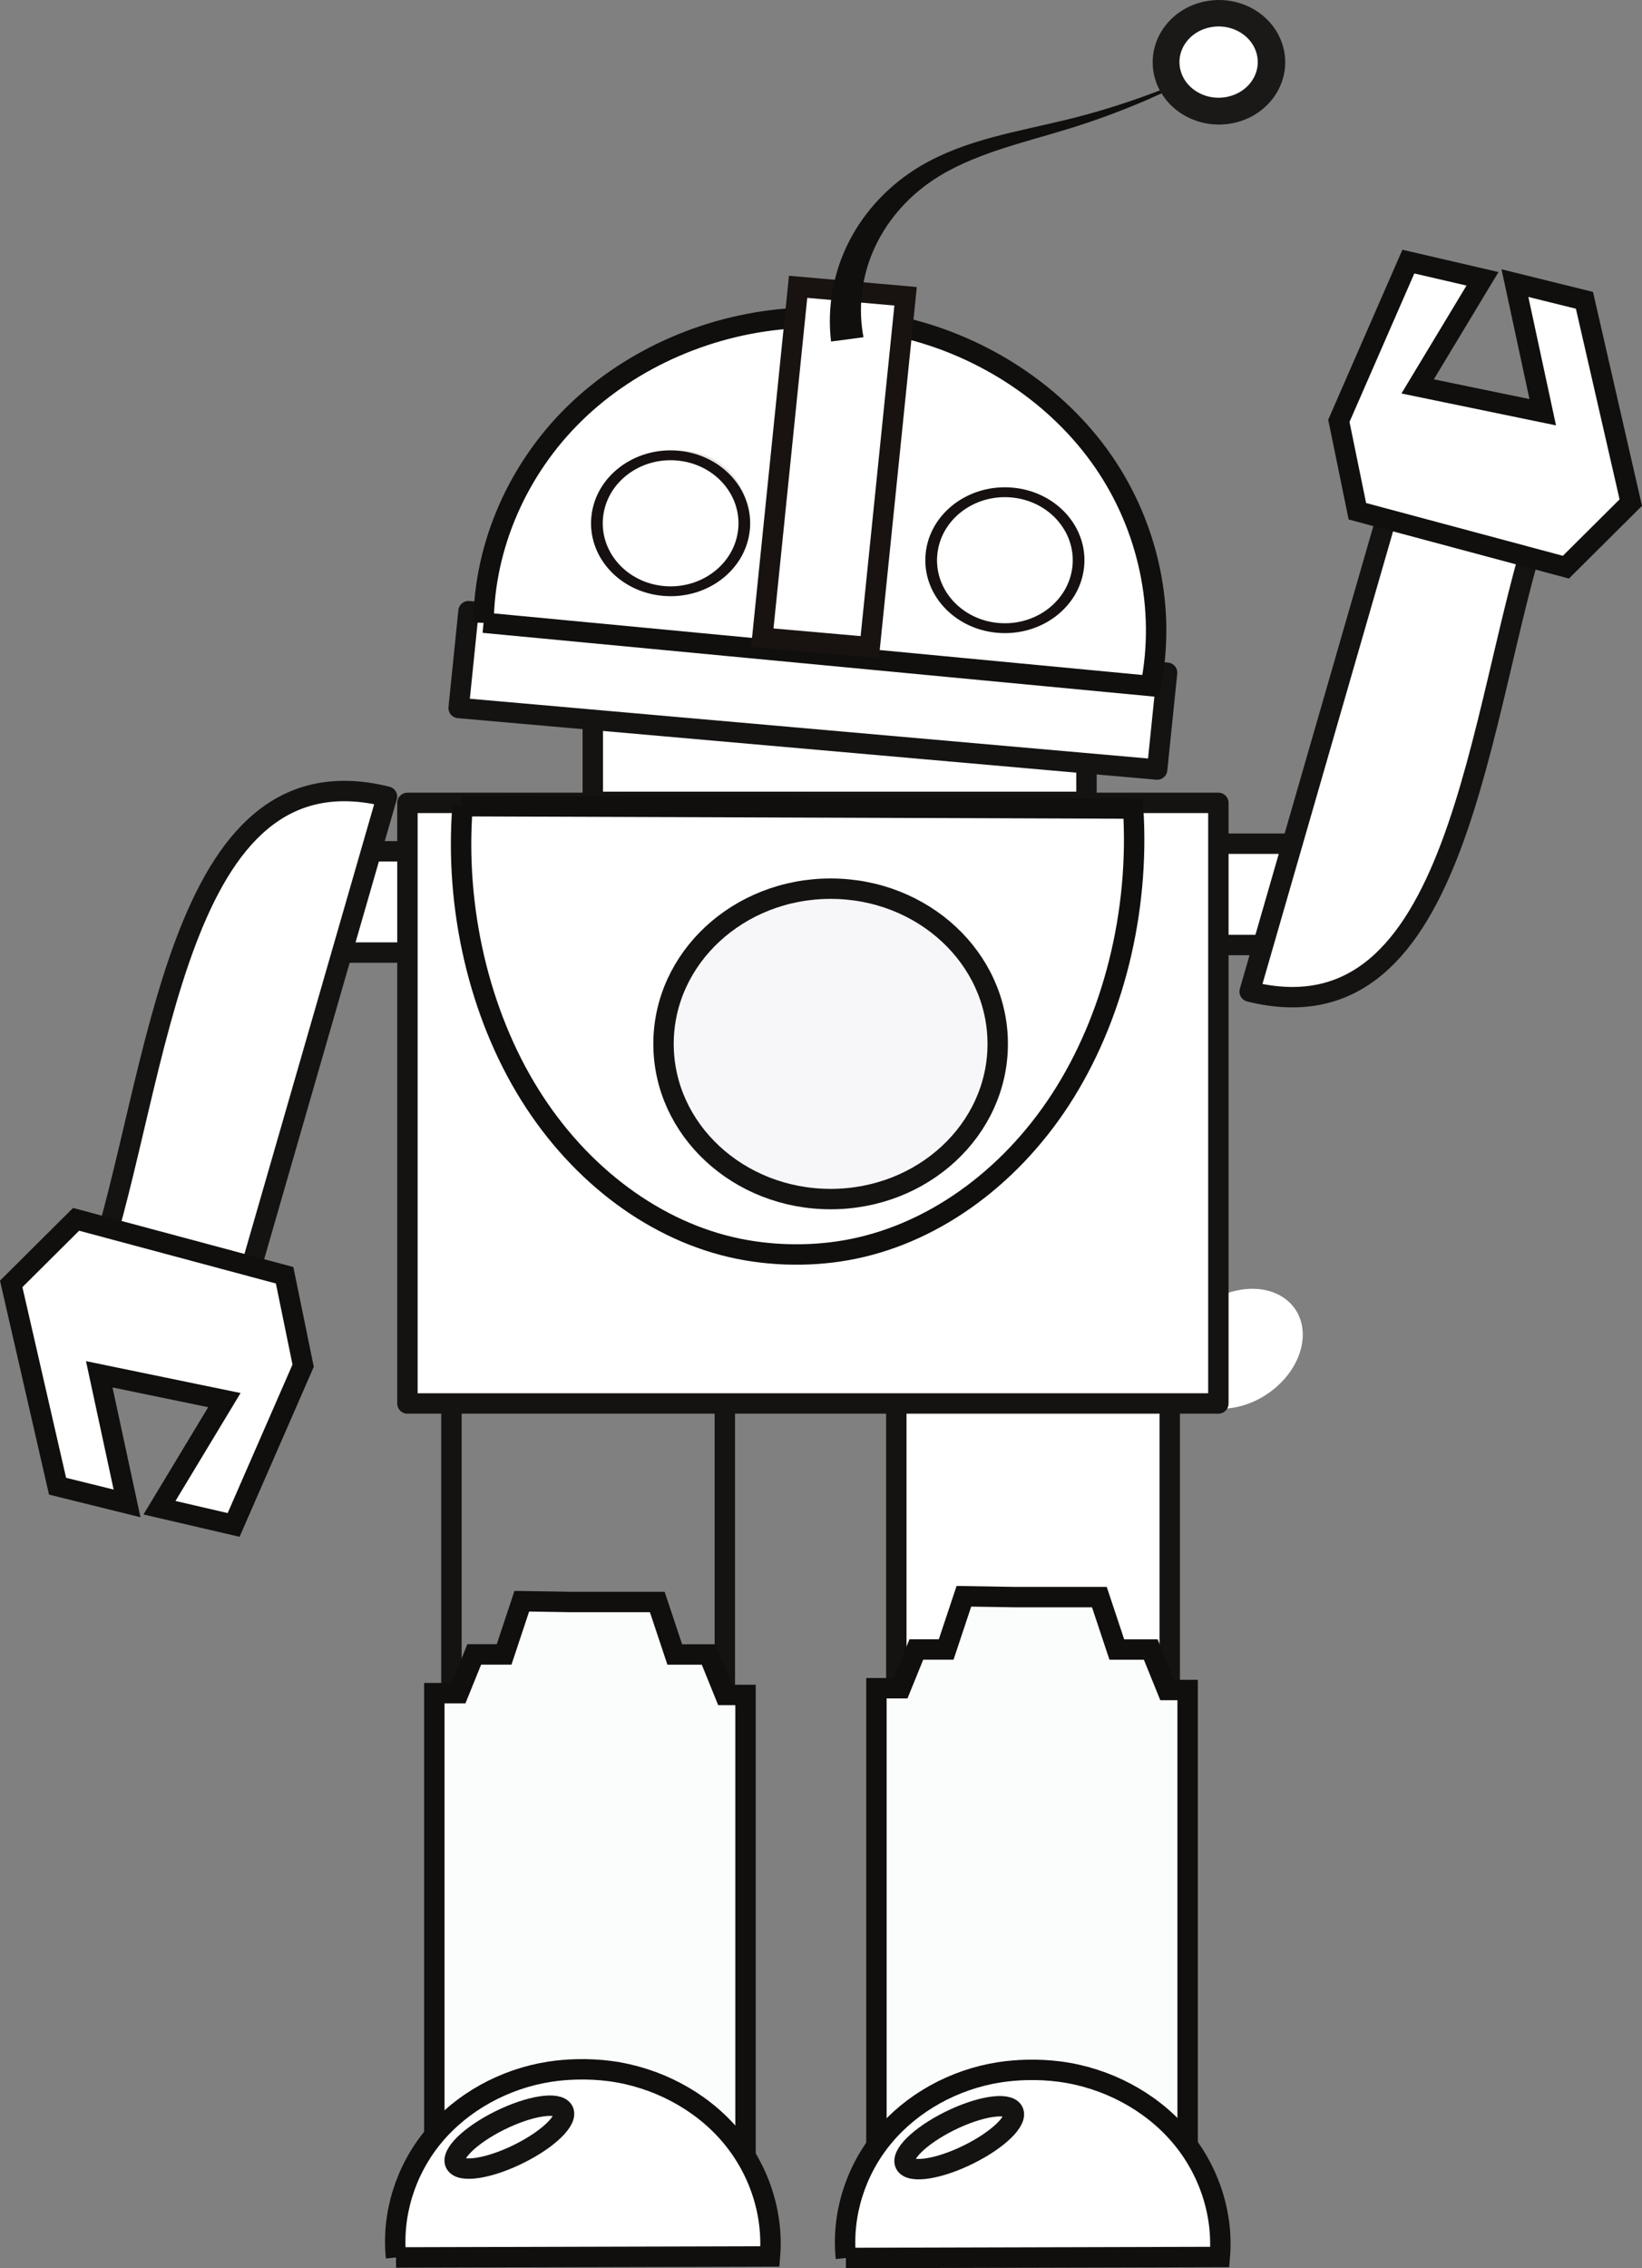 <?xml version="1.0" encoding="UTF-8"?>
<svg xmlns="http://www.w3.org/2000/svg" xmlns:xlink="http://www.w3.org/1999/xlink" width="212.985pt" height="294.116pt" viewBox="0 0 212.985 294.116" version="1.1">
<rect x="0" y="0" width="212.985" height="294.116" fill="#808080" stroke="none"/>
<defs>
<clipPath id="clip1">
  <path d="M 113 206 L 155 206 L 155 287 L 113 287 Z M 113 206 "/>
</clipPath>
<clipPath id="clip2">
  <path d="M 122.73 213.887 L 118.859 213.887 L 116.82 218.91 L 113.68 218.91 L 113.68 286.23 L 154.047 286.23 L 154.047 219.145 L 151.395 219.145 L 149.266 213.895 L 144.863 213.895 L 142.602 207.094 L 131.535 207.094 L 125.027 206.988 Z M 122.73 213.887 "/>
</clipPath>
<clipPath id="clip3">
  <path d="M 98 192 L 170 192 L 170 294.117 L 98 294.117 Z M 98 192 "/>
</clipPath>
<clipPath id="clip4">
  <path d="M 56 207 L 97 207 L 97 287 L 56 287 Z M 56 207 "/>
</clipPath>
<clipPath id="clip5">
  <path d="M 65.391 214.527 L 61.516 214.527 L 59.48 219.551 L 56.336 219.551 L 56.336 286.871 L 96.703 286.871 L 96.703 219.785 L 94.055 219.785 L 91.922 214.535 L 87.523 214.535 L 85.262 207.734 L 74.191 207.734 L 67.684 207.629 Z M 65.391 214.527 "/>
</clipPath>
<clipPath id="clip6">
  <path d="M 41 192 L 112 192 L 112 294.117 L 41 294.117 Z M 41 192 "/>
</clipPath>
<clipPath id="clip7">
  <path d="M 36 253 L 115 253 L 115 294.117 L 36 294.117 Z M 36 253 "/>
</clipPath>
<clipPath id="clip8">
  <path d="M 94 253 L 174 253 L 174 294.117 L 94 294.117 Z M 94 253 "/>
</clipPath>
<clipPath id="clip9">
  <path d="M 158 18 L 212.984 18 L 212.984 89 L 158 89 Z M 158 18 "/>
</clipPath>
</defs>
<g id="surface1">
<path style="fill:none;stroke-width:2.647;stroke-linecap:round;stroke-linejoin:round;stroke:rgb(8.298%,7.649%,7.108%);stroke-opacity:1;stroke-miterlimit:4;" d="M -0.002 0.002 L -0.002 75.353 " transform="matrix(1,0,0,-1,58.556,246.935)"/>
<path style="fill:none;stroke-width:2.647;stroke-linecap:round;stroke-linejoin:round;stroke:rgb(8.298%,7.649%,7.108%);stroke-opacity:1;stroke-miterlimit:4;" d="M -0.002 0.001 L -0.002 -75.355 " transform="matrix(1,0,0,-1,94.021,171.583)"/>
<path style=" stroke:none;fill-rule:nonzero;fill:rgb(8.681%,6.833%,6.345%);fill-opacity:1;" d="M 98.375 67.465 C 97.84 72.664 92.801 76.477 87.125 75.984 C 81.449 75.492 77.285 70.879 77.824 65.68 C 78.363 60.48 83.398 56.664 89.074 57.156 C 94.75 57.652 98.914 62.266 98.375 67.465 "/>
<path style="fill-rule:nonzero;fill:rgb(100%,100%,100%);fill-opacity:1;stroke-width:2.647;stroke-linecap:round;stroke-linejoin:round;stroke:rgb(8.298%,7.649%,7.108%);stroke-opacity:1;stroke-miterlimit:4;" d="M 76.891 237.026 L 140.926 237.026 L 140.926 190.139 L 76.891 190.139 Z M 76.891 237.026 " transform="matrix(1,0,0,-1,0,294.116)"/>
<path style="fill-rule:nonzero;fill:rgb(100%,100%,100%);fill-opacity:1;stroke-width:2.647;stroke-linecap:round;stroke-linejoin:round;stroke:rgb(8.298%,7.649%,7.108%);stroke-opacity:1;stroke-miterlimit:4;" d="M 0 0.001 L 90.61 -7.979 L 89.324 -20.534 L -1.281 -12.554 Z M 0 0.001 " transform="matrix(1,0,0,-1,60.773,79.251)"/>
<path style="fill-rule:nonzero;fill:rgb(100%,100%,100%);fill-opacity:1;stroke-width:2.647;stroke-linecap:butt;stroke-linejoin:miter;stroke:rgb(6.476%,5.928%,5.235%);stroke-opacity:1;stroke-miterlimit:4;" d="M 0 -0 L 86.535 -8.215 C 88.52 1.761 86.266 12.41 80.359 20.945 C 74.449 29.476 64.957 35.808 54.363 38.277 C 51.832 38.867 49.25 39.242 46.648 39.429 C 44.586 39.574 42.512 39.601 40.445 39.488 C 29.699 38.898 19.258 34.394 11.836 27.152 C 4.414 19.91 0.098 10 0 -0 " transform="matrix(1,0,0,-1,62.723,80.742)"/>
<path style=" stroke:none;fill-rule:nonzero;fill:rgb(37.148%,37.564%,38.39%);fill-opacity:1;" d="M 133.191 73.359 C 133.109 74.172 132.336 74.77 131.461 74.691 C 130.586 74.613 129.941 73.895 130.023 73.082 C 130.105 72.27 130.883 71.672 131.758 71.75 C 132.633 71.828 133.273 72.547 133.191 73.359 "/>
<path style="fill-rule:nonzero;fill:rgb(100%,100%,100%);fill-opacity:1;stroke-width:2.647;stroke-linecap:butt;stroke-linejoin:miter;stroke:rgb(9.514%,7.408%,6.946%);stroke-opacity:1;stroke-miterlimit:4;" d="M -0.002 -0.001 L 13.94 -1.227 L 13.65 -4.063 L 9.291 -46.727 L -4.646 -45.501 L -0.275 -2.696 Z M -0.002 -0.001 " transform="matrix(1,0,0,-1,103.525,37.191)"/>
<path style=" stroke:none;fill-rule:nonzero;fill:rgb(90.678%,90.822%,90.129%);fill-opacity:1;" d="M 96.863 67.344 C 96.406 71.84 92.109 75.137 87.27 74.711 C 82.426 74.285 78.875 70.297 79.336 65.801 C 79.797 61.305 84.09 58.008 88.93 58.434 C 93.77 58.859 97.324 62.848 96.863 67.344 "/>
<path style=" stroke:none;fill-rule:nonzero;fill:rgb(100%,100%,100%);fill-opacity:1;" d="M 166.164 179.277 C 162.664 182.82 157.266 183.73 154.102 181.305 C 150.938 178.883 151.215 174.047 154.719 170.504 C 158.219 166.961 163.621 166.051 166.781 168.473 C 169.941 170.895 169.668 175.734 166.164 179.277 "/>
<path style=" stroke:none;fill-rule:nonzero;fill:rgb(6.476%,5.928%,5.235%);fill-opacity:1;" d="M 107.797 44.285 L 112.004 43.73 C 111.297 40.035 111.727 36.094 113.262 32.543 C 114.793 28.988 117.445 25.793 120.832 23.484 C 123.352 21.758 126.312 20.516 129.375 19.48 C 132.473 18.438 135.695 17.605 138.891 16.613 C 145.266 14.633 151.391 12.02 157.121 8.84 C 151.184 11.672 144.934 13.898 138.523 15.477 C 135.312 16.266 132.035 16.91 128.781 17.789 C 125.555 18.656 122.332 19.793 119.395 21.531 C 115.445 23.879 112.203 27.273 110.152 31.27 C 108.102 35.262 107.262 39.809 107.797 44.285 "/>
<path style=" stroke:none;fill-rule:nonzero;fill:rgb(100%,100%,100%);fill-opacity:1;" d="M 164.035 11.988 C 161.711 15.027 157.172 15.738 153.898 13.578 C 150.625 11.418 149.859 7.203 152.184 4.164 C 154.516 1.125 159.055 0.414 162.324 2.574 C 165.598 4.734 166.363 8.949 164.035 11.988 "/>
<path style="fill:none;stroke-width:2.647;stroke-linecap:round;stroke-linejoin:round;stroke:rgb(10.58%,9.894%,9.564%);stroke-opacity:1;stroke-miterlimit:4;" d="M -0.002 0 C -2.326 -3.039 -6.865 -3.75 -10.139 -1.59 C -13.412 0.57 -14.178 4.785 -11.853 7.824 C -9.521 10.863 -4.982 11.574 -1.713 9.414 C 1.561 7.254 2.326 3.039 -0.002 0 Z M -0.002 0 " transform="matrix(1,0,0,-1,164.037,11.988)"/>
<path style=" stroke:none;fill-rule:nonzero;fill:rgb(100%,100%,100%);fill-opacity:1;" d="M 163.281 11.496 C 161.234 14.168 157.238 14.797 154.359 12.895 C 151.477 10.992 150.805 7.281 152.852 4.605 C 154.898 1.934 158.895 1.305 161.777 3.207 C 164.656 5.109 165.332 8.82 163.281 11.496 "/>
<path style="fill:none;stroke-width:2.647;stroke-linecap:round;stroke-linejoin:round;stroke:rgb(10.58%,9.894%,9.564%);stroke-opacity:1;stroke-miterlimit:4;" d="M -0.002 -0.001 C -2.049 -2.673 -6.045 -3.302 -8.924 -1.4 C -11.807 0.503 -12.478 4.214 -10.432 6.889 C -8.385 9.561 -4.389 10.19 -1.506 8.288 C 1.373 6.385 2.049 2.674 -0.002 -0.001 Z M -0.002 -0.001 " transform="matrix(1,0,0,-1,163.283,11.495)"/>
<path style="fill-rule:nonzero;fill:rgb(100%,100%,100%);fill-opacity:1;stroke-width:2.647;stroke-linecap:round;stroke-linejoin:round;stroke:rgb(8.298%,7.649%,7.108%);stroke-opacity:1;stroke-miterlimit:4;" d="M 116.262 122.534 L 151.727 122.534 L 151.727 47.178 L 116.262 47.178 Z M 116.262 122.534 " transform="matrix(1,0,0,-1,0,294.116)"/>
<g clip-path="url(#clip1)" clip-rule="nonzero">
<g clip-path="url(#clip2)" clip-rule="nonzero">
<path style=" stroke:none;fill-rule:nonzero;fill:rgb(98.381%,98.683%,98.776%);fill-opacity:1;" d="M 154.047 206.988 L 154.047 286.23 L 113.68 286.23 L 113.68 206.988 Z M 154.047 206.988 "/>
</g>
</g>
<g clip-path="url(#clip3)" clip-rule="nonzero">
<path style="fill:none;stroke-width:2.647;stroke-linecap:butt;stroke-linejoin:miter;stroke:rgb(6.476%,5.928%,5.235%);stroke-opacity:1;stroke-miterlimit:4;" d="M 0 -0 L 11.066 -0 L 13.328 -6.801 L 17.731 -6.801 L 19.859 -12.051 L 22.512 -12.051 L 22.512 -79.137 L -17.855 -79.137 L -17.855 -11.817 L -14.715 -11.817 L -12.676 -6.793 L -8.805 -6.793 L -6.508 0.105 Z M 0 -0 " transform="matrix(1,0,0,-1,131.535,207.093)"/>
</g>
<g clip-path="url(#clip4)" clip-rule="nonzero">
<g clip-path="url(#clip5)" clip-rule="nonzero">
<path style=" stroke:none;fill-rule:nonzero;fill:rgb(98.381%,98.683%,98.776%);fill-opacity:1;" d="M 96.703 207.629 L 96.703 286.871 L 56.336 286.871 L 56.336 207.629 Z M 96.703 207.629 "/>
</g>
</g>
<g clip-path="url(#clip6)" clip-rule="nonzero">
<path style="fill:none;stroke-width:2.647;stroke-linecap:butt;stroke-linejoin:miter;stroke:rgb(6.476%,5.928%,5.235%);stroke-opacity:1;stroke-miterlimit:4;" d="M -0.002 -0 L 11.065 -0 L 13.33 -6.801 L 17.729 -6.801 L 19.857 -12.051 L 22.51 -12.051 L 22.51 -79.137 L -17.857 -79.137 L -17.857 -11.817 L -14.713 -11.817 L -12.678 -6.793 L -8.803 -6.793 L -6.51 0.105 Z M -0.002 -0 " transform="matrix(1,0,0,-1,74.193,207.734)"/>
</g>
<path style=" stroke:none;fill-rule:nonzero;fill:rgb(100%,100%,100%);fill-opacity:1;" d="M 51.371 292.723 L 99.871 292.594 C 100.348 286.953 98.426 281.172 94.617 276.758 C 90.809 272.348 85.145 269.352 79.113 268.555 C 77.676 268.367 76.219 268.297 74.766 268.336 C 73.609 268.367 72.461 268.461 71.32 268.637 C 65.398 269.547 59.891 272.605 56.23 277.023 C 52.57 281.445 50.801 287.172 51.371 292.723 "/>
<g clip-path="url(#clip7)" clip-rule="nonzero">
<path style="fill:none;stroke-width:2.647;stroke-linecap:butt;stroke-linejoin:miter;stroke:rgb(6.476%,5.928%,5.235%);stroke-opacity:1;stroke-miterlimit:4;" d="M -0.002 -0.001 L 48.498 0.128 C 48.975 5.768 47.053 11.549 43.244 15.963 C 39.436 20.374 33.772 23.37 27.74 24.167 C 26.303 24.354 24.846 24.424 23.393 24.385 C 22.236 24.354 21.088 24.26 19.947 24.085 C 14.025 23.174 8.518 20.116 4.857 15.698 C 1.197 11.276 -0.572 5.549 -0.002 -0.001 " transform="matrix(1,0,0,-1,51.373,292.721)"/>
</g>
<path style=" stroke:none;fill-rule:nonzero;fill:rgb(100%,100%,100%);fill-opacity:1;" d="M 73.051 273.66 C 73.738 274.855 71.168 277.371 67.312 279.281 C 63.457 281.195 59.773 281.777 59.086 280.582 C 58.402 279.391 60.973 276.871 64.828 274.961 C 68.684 273.051 72.367 272.469 73.051 273.66 "/>
<path style="fill:none;stroke-width:2.647;stroke-linecap:round;stroke-linejoin:round;stroke:rgb(8.298%,7.649%,7.108%);stroke-opacity:1;stroke-miterlimit:4;" d="M -0.002 0.002 C 0.686 -1.194 -1.885 -3.709 -5.74 -5.62 C -9.596 -7.534 -13.279 -8.116 -13.967 -6.92 C -14.65 -5.729 -12.08 -3.209 -8.224 -1.299 C -4.369 0.611 -0.685 1.193 -0.002 0.002 Z M -0.002 0.002 " transform="matrix(1,0,0,-1,73.053,273.662)"/>
<path style=" stroke:none;fill-rule:nonzero;fill:rgb(100%,100%,100%);fill-opacity:1;" d="M 109.723 292.793 L 158.223 292.664 C 158.699 287.027 156.781 281.242 152.969 276.832 C 149.16 272.418 143.496 269.422 137.465 268.625 C 136.027 268.438 134.57 268.367 133.117 268.406 C 131.965 268.438 130.812 268.531 129.672 268.707 C 123.75 269.617 118.242 272.676 114.582 277.098 C 110.922 281.516 109.152 287.242 109.723 292.793 "/>
<g clip-path="url(#clip8)" clip-rule="nonzero">
<path style="fill:none;stroke-width:2.647;stroke-linecap:butt;stroke-linejoin:miter;stroke:rgb(6.476%,5.928%,5.235%);stroke-opacity:1;stroke-miterlimit:4;" d="M -0.002 -0 L 48.498 0.129 C 48.975 5.765 47.057 11.55 43.244 15.961 C 39.436 20.375 33.772 23.371 27.74 24.168 C 26.303 24.355 24.846 24.425 23.393 24.386 C 22.24 24.355 21.088 24.261 19.947 24.086 C 14.025 23.175 8.518 20.117 4.858 15.695 C 1.197 11.277 -0.572 5.55 -0.002 -0 " transform="matrix(1,0,0,-1,109.725,292.793)"/>
</g>
<path style=" stroke:none;fill-rule:nonzero;fill:rgb(100%,100%,100%);fill-opacity:1;" d="M 131.402 273.73 C 132.09 274.926 129.52 277.441 125.664 279.352 C 121.809 281.266 118.129 281.848 117.438 280.652 C 116.754 279.461 119.324 276.941 123.18 275.031 C 127.039 273.121 130.719 272.539 131.402 273.73 "/>
<path style="fill:none;stroke-width:2.647;stroke-linecap:round;stroke-linejoin:round;stroke:rgb(8.298%,7.649%,7.108%);stroke-opacity:1;stroke-miterlimit:4;" d="M -0.002 0.002 C 0.686 -1.194 -1.885 -3.709 -5.74 -5.619 C -9.596 -7.534 -13.275 -8.116 -13.967 -6.92 C -14.65 -5.729 -12.08 -3.209 -8.225 -1.299 C -4.365 0.611 -0.685 1.193 -0.002 0.002 Z M -0.002 0.002 " transform="matrix(1,0,0,-1,131.404,273.732)"/>
<path style="fill-rule:nonzero;fill:rgb(100%,100%,100%);fill-opacity:1;stroke-width:2.647;stroke-linecap:round;stroke-linejoin:round;stroke:rgb(8.298%,7.649%,7.108%);stroke-opacity:1;stroke-miterlimit:4;" d="M 33.609 183.729 L 76.289 183.729 L 76.289 170.596 L 33.609 170.596 Z M 33.609 183.729 " transform="matrix(1,0,0,-1,0,294.116)"/>
<path style=" stroke:none;fill-rule:nonzero;fill:rgb(100%,100%,100%);fill-opacity:1;" d="M 50.195 103.297 L 30.969 169.93 L 12.547 164.559 C 20.754 139.738 22.672 96.449 50.195 103.297 "/>
<path style="fill:none;stroke-width:2.647;stroke-linecap:round;stroke-linejoin:round;stroke:rgb(8.298%,7.649%,7.108%);stroke-opacity:1;stroke-miterlimit:4;" d="M 0 0.002 L -19.226 -66.631 L -37.648 -61.26 C -29.441 -36.44 -27.523 6.849 0 0.002 Z M 0 0.002 " transform="matrix(1,0,0,-1,50.195,103.299)"/>
<path style="fill-rule:nonzero;fill:rgb(100%,100%,100%);fill-opacity:1;stroke-width:2.647;stroke-linecap:butt;stroke-linejoin:miter;stroke:rgb(6.476%,5.928%,5.235%);stroke-opacity:1;stroke-miterlimit:4;" d="M -0.002 -0 L -2.404 11.722 L -29.451 18.976 L -37.869 10.605 L -31.857 -15.629 L -22.842 -17.86 L -26.447 -1.118 L -10.217 -4.465 L -18.635 -18.418 L -9.018 -20.653 Z M -0.002 -0 " transform="matrix(1,0,0,-1,39.322,177.086)"/>
<path style="fill-rule:nonzero;fill:rgb(100%,100%,100%);fill-opacity:1;stroke-width:2.647;stroke-linecap:round;stroke-linejoin:round;stroke:rgb(8.298%,7.649%,7.108%);stroke-opacity:1;stroke-miterlimit:4;" d="M 132.488 184.714 L 175.164 184.714 L 175.164 171.581 L 132.488 171.581 Z M 132.488 184.714 " transform="matrix(1,0,0,-1,0,294.116)"/>
<path style=" stroke:none;fill-rule:nonzero;fill:rgb(100%,100%,100%);fill-opacity:1;" d="M 162.094 128.578 L 181.324 61.945 L 199.742 67.32 C 191.531 92.141 189.617 135.426 162.094 128.578 "/>
<path style="fill:none;stroke-width:2.647;stroke-linecap:round;stroke-linejoin:round;stroke:rgb(8.298%,7.649%,7.108%);stroke-opacity:1;stroke-miterlimit:4;" d="M -0.002 0.002 L 19.229 66.634 L 37.647 61.259 C 29.436 36.439 27.522 -6.846 -0.002 0.002 Z M -0.002 0.002 " transform="matrix(1,0,0,-1,162.096,128.58)"/>
<path style=" stroke:none;fill-rule:nonzero;fill:rgb(100%,100%,100%);fill-opacity:1;" d="M 173.664 54.57 L 176.066 66.293 L 203.113 73.547 L 211.531 65.176 L 205.52 38.941 L 196.504 36.711 L 200.109 53.453 L 183.883 50.105 L 192.297 36.152 L 182.68 33.922 Z M 173.664 54.57 "/>
<g clip-path="url(#clip9)" clip-rule="nonzero">
<path style="fill:none;stroke-width:2.647;stroke-linecap:butt;stroke-linejoin:miter;stroke:rgb(6.476%,5.928%,5.235%);stroke-opacity:1;stroke-miterlimit:4;" d="M 0 0 L 2.402 -11.723 L 29.449 -18.976 L 37.867 -10.605 L 31.856 15.629 L 22.84 17.859 L 26.445 1.117 L 10.219 4.465 L 18.633 18.418 L 9.016 20.649 Z M 0 0 " transform="matrix(1,0,0,-1,173.664,54.57)"/>
</g>
<path style="fill-rule:nonzero;fill:rgb(100%,100%,100%);fill-opacity:1;stroke-width:2.647;stroke-linecap:round;stroke-linejoin:round;stroke:rgb(8.298%,7.649%,7.108%);stroke-opacity:1;stroke-miterlimit:4;" d="M 52.848 190.007 L 158.035 190.007 L 158.035 112.128 L 52.848 112.128 Z M 52.848 190.007 " transform="matrix(1,0,0,-1,0,294.116)"/>
<path style="fill-rule:nonzero;fill:rgb(100%,100%,100%);fill-opacity:1;stroke-width:2.647;stroke-linecap:butt;stroke-linejoin:miter;stroke:rgb(6.476%,5.928%,5.235%);stroke-opacity:1;stroke-miterlimit:4;" d="M -0.002 -0 L 86.986 -0.305 C 87.838 -13.739 84.393 -27.516 77.561 -38.032 C 70.725 -48.543 60.572 -55.684 49.756 -57.578 C 47.174 -58.032 44.565 -58.196 41.955 -58.106 C 39.889 -58.032 37.822 -57.797 35.779 -57.383 C 25.158 -55.219 15.275 -47.926 8.713 -37.399 C 2.15 -26.871 -1.029 -13.219 -0.002 -0 " transform="matrix(1,0,0,-1,59.998,104.539)"/>
<path style=" stroke:none;fill-rule:nonzero;fill:rgb(96.747%,96.703%,97.995%);fill-opacity:1;" d="M 129.414 135.359 C 129.414 146.477 119.715 155.484 107.742 155.484 C 95.77 155.484 86.066 146.477 86.066 135.359 C 86.066 124.242 95.77 115.234 107.742 115.234 C 119.715 115.234 129.414 124.242 129.414 135.359 "/>
<path style="fill:none;stroke-width:2.647;stroke-linecap:round;stroke-linejoin:round;stroke:rgb(8.298%,7.649%,7.108%);stroke-opacity:1;stroke-miterlimit:4;" d="M -0.002 0.001 C -0.002 -11.117 -9.701 -20.124 -21.674 -20.124 C -33.646 -20.124 -43.349 -11.117 -43.349 0.001 C -43.349 11.118 -33.646 20.126 -21.674 20.126 C -9.701 20.126 -0.002 11.118 -0.002 0.001 Z M -0.002 0.001 " transform="matrix(1,0,0,-1,129.416,135.36)"/>
<path style=" stroke:none;fill-rule:nonzero;fill:rgb(8.681%,6.833%,6.345%);fill-opacity:1;" d="M 140.617 73.535 C 140.082 78.734 135.047 82.547 129.367 82.055 C 123.695 81.562 119.531 76.949 120.07 71.75 C 120.605 66.551 125.645 62.734 131.32 63.23 C 136.992 63.723 141.156 68.336 140.617 73.535 "/>
<path style=" stroke:none;fill-rule:nonzero;fill:rgb(100%,100%,100%);fill-opacity:1;" d="M 139.109 73.414 C 138.648 77.91 134.352 81.207 129.512 80.781 C 124.672 80.355 121.121 76.367 121.582 71.871 C 122.039 67.375 126.336 64.078 131.176 64.504 C 136.016 64.93 139.566 68.922 139.109 73.414 "/>
<path style=" stroke:none;fill-rule:nonzero;fill:rgb(8.681%,6.833%,6.345%);fill-opacity:1;" d="M 97.258 68.746 C 96.723 73.945 91.688 77.762 86.012 77.266 C 80.336 76.773 76.172 72.16 76.711 66.961 C 77.246 61.762 82.285 57.945 87.961 58.441 C 93.633 58.934 97.797 63.547 97.258 68.746 "/>
<path style=" stroke:none;fill-rule:nonzero;fill:rgb(100%,100%,100%);fill-opacity:1;" d="M 95.75 68.625 C 95.289 73.121 90.996 76.418 86.152 75.996 C 81.312 75.566 77.762 71.578 78.223 67.082 C 78.68 62.586 82.977 59.289 87.816 59.715 C 92.656 60.141 96.207 64.133 95.75 68.625 "/>
</g>
</svg>
